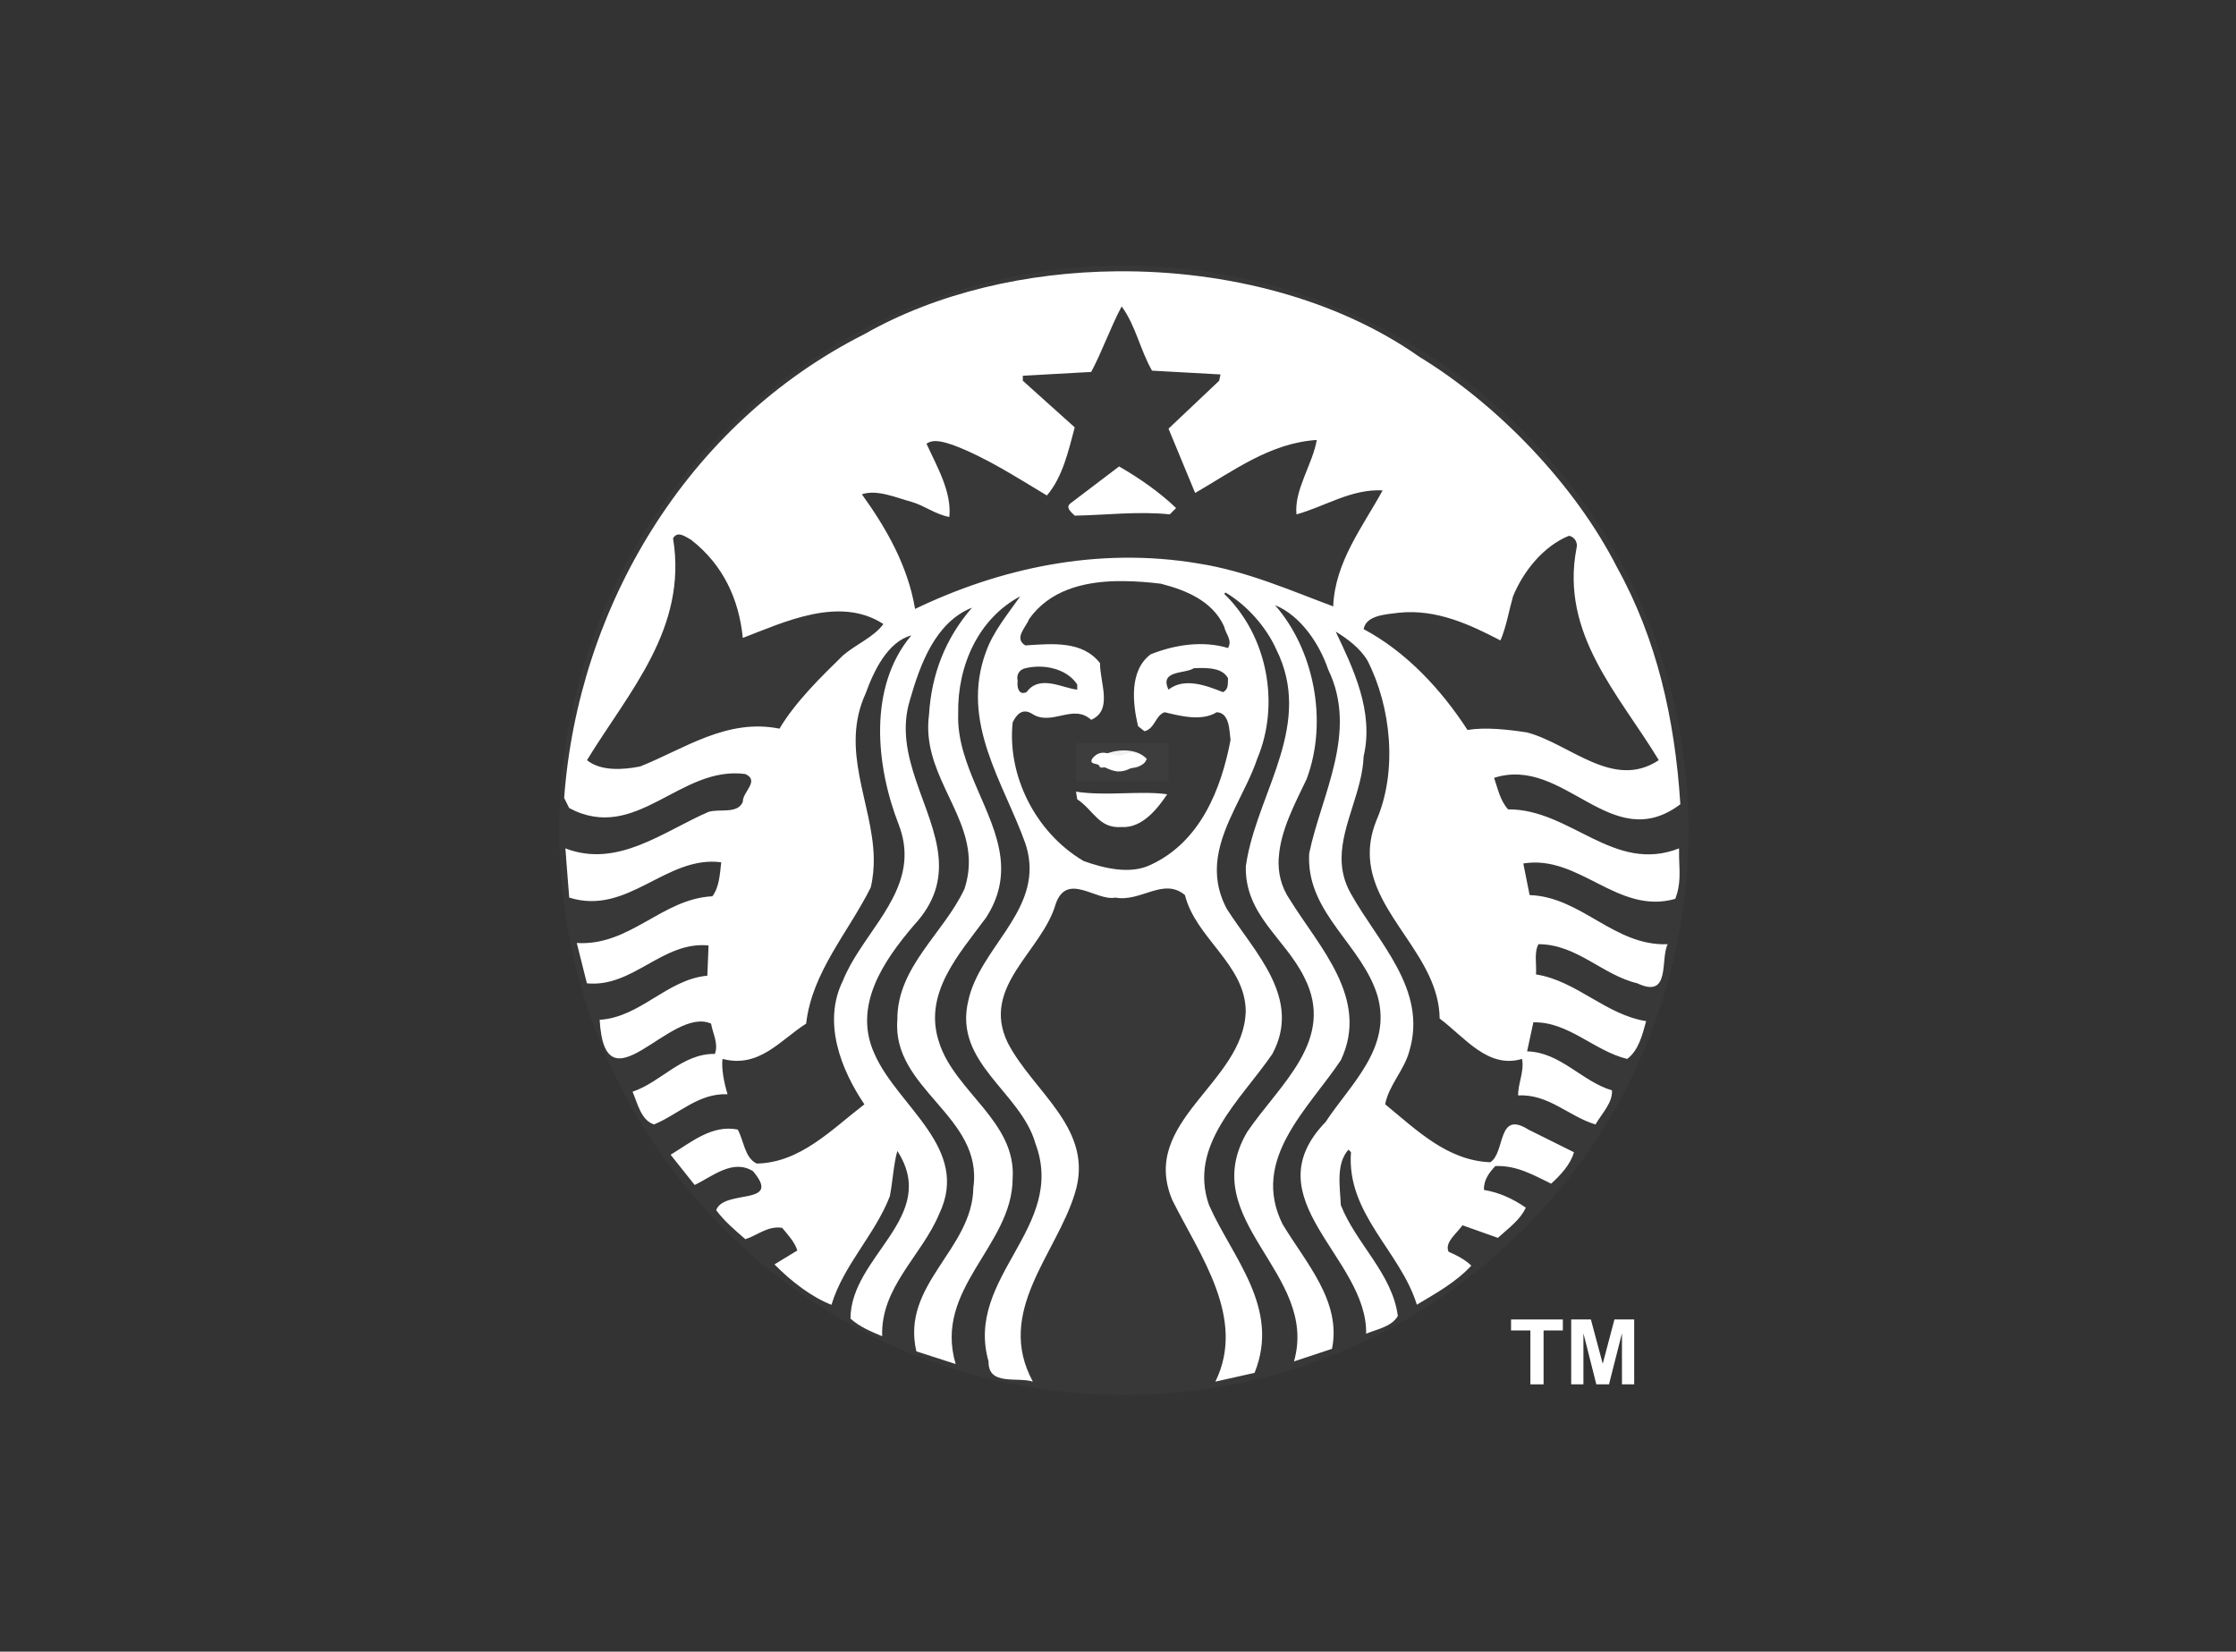 <svg xmlns="http://www.w3.org/2000/svg" viewBox="0 0 88 65" height="65" width="88">
    <rect x="0" y="0" width="88" height="65" fill="#333333" stroke="none"/>
    <clipPath id="clipPath1">
        <path d="M 22 10.457 L 66.444 10.457 L 66.444 54.901 L 22 54.901 Z"></path>
    </clipPath>
    <g clip-path="url(#clipPath1)" id="Group">
        <path d="M 66.452 32.679 C 66.452 44.952 56.503 54.902 44.23 54.902 C 31.957 54.902 22.008 44.952 22.008 32.679 C 22.008 20.406 31.957 10.457 44.23 10.457 C 56.503 10.457 66.452 20.406 66.452 32.679 Z" stroke="none" fill-opacity="0.1" fill="#686868" id="Path"></path>
        <path d="M 44.043 18.357 C 44.825 18.805 45.655 19.383 46.286 19.994 L 46.038 20.243 C 44.792 20.111 43.479 20.275 42.297 20.293 C 42.166 20.161 41.9 19.962 42.147 19.796 L 44.043 18.357 Z M 66.083 33.762 C 66.1 34.321 66.153 34.802 65.933 35.375 C 63.656 36.019 62.16 33.621 59.951 33.982 L 60.2 35.226 C 62.245 35.293 63.521 37.243 65.633 37.159 C 65.333 37.755 65.767 39.326 64.438 38.698 C 63.058 38.368 62.061 37.159 60.548 37.159 C 60.366 37.492 60.482 37.954 60.45 38.348 C 62.045 38.597 63.192 39.938 64.786 40.186 C 64.636 40.731 64.488 41.341 64.039 41.674 C 62.741 41.36 61.728 40.201 60.347 40.234 L 60.101 41.376 C 61.414 41.409 62.262 42.564 63.441 42.911 C 63.474 43.393 63.041 43.823 62.792 44.253 C 61.744 43.94 60.946 43.045 59.749 43.111 C 59.733 42.663 60.001 42.154 59.9 41.674 C 58.556 42.072 57.655 40.829 56.659 40.084 C 56.63 37.646 54.05 36.046 53.914 33.762 C 53.887 33.306 53.957 32.82 54.166 32.298 C 55.014 30.347 54.747 27.814 53.818 25.995 C 53.535 25.517 53.034 25.139 52.568 24.857 C 53.25 26.297 54.082 27.997 53.667 29.767 C 53.619 31.133 52.809 32.445 52.799 33.762 C 52.796 34.231 52.897 34.701 53.168 35.175 C 54.249 37.112 56.194 38.946 55.463 41.375 C 55.262 42.121 54.663 42.699 54.514 43.458 C 55.779 44.5 56.974 45.674 58.653 45.74 C 59.251 45.361 58.918 43.676 60.148 44.453 L 61.944 45.346 C 61.813 45.825 61.411 46.254 61.047 46.583 C 60.365 46.253 59.7 45.857 58.851 45.89 C 58.6 46.154 58.384 46.451 58.404 46.83 C 59.002 46.928 59.55 47.18 60.05 47.527 C 59.818 48.024 59.366 48.336 58.95 48.716 L 57.557 48.221 C 57.324 48.552 56.841 48.9 57.011 49.263 C 57.325 49.397 57.674 49.578 57.905 49.81 C 57.29 50.471 56.511 50.897 55.761 51.346 C 55.115 49.245 52.986 47.772 53.169 45.343 L 53.07 45.244 C 52.57 45.804 52.737 46.699 52.769 47.425 C 53.368 48.947 54.796 50.122 55.013 51.791 C 54.763 52.22 54.199 52.306 53.766 52.488 C 53.817 49.479 49.23 47.197 52.171 44.154 C 53.152 42.664 54.796 41.242 54.213 39.19 C 53.616 37.21 51.501 35.982 51.519 33.762 L 51.523 33.589 C 52.004 31.273 53.468 28.809 52.27 26.345 C 51.937 25.354 51.192 24.228 50.178 23.814 C 51.689 25.536 52.288 28.344 51.424 30.66 C 50.988 31.581 50.388 32.679 50.328 33.762 L 50.324 33.762 C 50.292 34.328 50.408 34.89 50.775 35.423 C 51.923 37.276 53.916 39.311 52.769 41.726 C 51.473 43.66 49.213 45.627 50.475 48.174 C 51.389 49.695 52.803 51.213 52.422 53.083 L 50.926 53.579 C 51.923 50.091 47.036 48.041 49.082 44.552 C 50.345 42.683 52.604 40.93 51.325 38.45 C 50.561 36.914 48.981 36.005 49.031 34.084 L 49.085 33.762 C 49.6 31.039 51.681 28.461 50.226 25.551 C 49.843 24.691 49.079 23.815 48.231 23.319 L 48.18 23.37 C 49.876 25.007 50.392 27.7 49.478 29.865 C 49.051 31.136 48.115 32.401 47.924 33.762 C 47.834 34.404 47.91 35.069 48.283 35.77 C 49.363 37.472 51.257 39.277 50.075 41.478 C 48.83 43.295 46.752 45.063 47.582 47.426 C 48.497 49.494 50.406 51.464 49.375 54.028 L 47.832 54.374 C 49.061 51.876 47.217 49.397 46.138 47.23 C 44.824 44.121 48.96 42.632 49.027 39.79 C 49.011 37.955 47.05 36.913 46.636 35.227 C 45.788 34.515 44.908 35.51 43.894 35.325 C 43.145 35.475 41.995 34.3 41.548 35.574 C 41.016 37.441 38.59 38.814 39.656 41.029 C 40.671 42.998 43.111 44.437 42.296 46.985 C 41.566 49.364 39.154 51.63 40.65 54.374 C 40.036 54.176 38.888 54.555 38.905 53.579 C 37.958 50.255 41.996 48.319 40.749 44.997 C 40.168 42.963 37.524 41.839 38.106 39.392 C 38.536 37.377 40.808 35.969 40.49 33.762 C 40.464 33.577 40.418 33.389 40.353 33.191 C 39.505 30.81 37.775 28.428 38.806 25.649 C 39.089 24.856 39.655 24.178 40.152 23.468 C 38.506 24.344 37.676 26.197 37.71 28.082 C 37.638 30.131 39.16 31.887 39.376 33.762 C 39.462 34.519 39.337 35.294 38.806 36.116 C 37.727 37.574 36.315 39.11 36.962 41.029 C 37.577 42.965 40.004 44.137 39.854 46.387 C 39.838 49.048 36.73 50.705 37.611 53.681 L 36.064 53.182 C 35.45 50.537 38.274 49.184 38.307 46.737 C 38.707 43.923 35.099 42.879 35.316 40.136 C 35.3 38.052 37.144 36.732 37.959 34.979 C 38.098 34.552 38.145 34.149 38.126 33.762 C 38.026 31.824 36.271 30.309 36.562 28.129 C 36.66 26.526 37.209 25.12 38.256 23.913 C 36.811 24.491 36.214 26.146 35.815 27.535 C 35.122 29.763 36.776 31.767 36.941 33.763 C 37.015 34.644 36.798 35.52 35.965 36.416 C 34.768 37.82 33.553 39.591 34.418 41.478 C 35.333 43.56 38.209 45.18 36.962 47.776 C 36.281 49.414 34.652 50.653 34.719 52.587 C 34.287 52.405 33.839 52.224 33.472 51.894 C 33.472 49.431 36.994 47.892 35.316 45.296 C 35.167 45.808 35.135 46.504 35.019 47.083 C 34.437 48.589 33.19 49.793 32.724 51.35 C 31.944 51.05 31.129 50.421 30.48 49.76 L 31.379 49.213 C 31.279 48.882 31.014 48.601 30.781 48.32 C 30.198 48.238 29.815 48.619 29.334 48.768 C 28.919 48.404 28.517 48.073 28.186 47.627 C 28.485 46.782 30.815 47.48 29.634 46.091 C 28.837 45.595 28.037 46.303 27.339 46.634 L 26.393 45.445 C 27.208 44.95 28.02 44.253 29.033 44.453 C 29.283 44.9 29.3 45.558 29.781 45.792 C 31.493 45.758 32.706 44.47 34.019 43.461 C 33.104 42.107 32.36 40.237 33.172 38.599 C 33.823 36.958 35.52 35.576 35.597 33.762 C 35.614 33.349 35.549 32.914 35.368 32.446 C 34.471 30.148 34.154 27.041 35.866 25.006 C 34.935 25.255 34.386 26.41 34.07 27.286 C 33.041 29.531 34.343 31.61 34.388 33.761 C 34.394 34.148 34.362 34.536 34.268 34.927 C 33.387 36.696 31.959 38.248 31.727 40.284 C 30.713 40.928 29.88 42.053 28.435 41.673 C 28.385 42.053 28.501 42.633 28.633 43.063 C 27.487 43.015 26.706 43.855 25.741 44.252 C 25.227 44.088 25.093 43.427 24.895 42.964 C 26.024 42.585 26.839 41.459 28.135 41.476 C 28.286 41.061 28.051 40.68 27.985 40.284 C 26.372 39.571 23.815 43.805 23.6 40.134 C 25.212 40.035 26.242 38.547 27.838 38.398 L 27.886 37.209 C 26.074 37.027 24.909 38.88 23.098 38.698 L 22.699 37.111 C 24.793 37.241 26.041 35.374 28.036 35.273 C 28.301 34.926 28.333 34.414 28.384 33.935 C 26.207 33.652 24.713 36.053 22.402 35.324 C 22.402 35.324 22.322 34.325 22.279 33.762 L 22.282 33.762 C 22.266 33.541 22.251 33.388 22.251 33.388 C 24.312 34.183 26.123 32.711 27.886 31.951 C 28.334 31.817 29.033 32.048 29.235 31.553 C 29.217 31.173 29.914 30.728 29.334 30.462 C 26.756 30.114 25.044 33.207 22.401 31.801 L 22.203 31.403 C 22.753 23.93 26.989 16.705 34.019 13.15 C 36.866 11.531 40.403 10.706 43.97 10.677 C 48.275 10.641 52.625 11.764 55.861 14.043 C 59.003 15.961 62.009 19.121 63.64 22.329 C 65.2 25.14 65.918 28.294 66.132 31.652 C 63.406 33.702 61.577 29.721 58.801 30.612 C 58.95 31.043 59.033 31.489 59.35 31.852 C 61.811 31.835 63.505 34.398 66.081 33.388 L 66.083 33.762 Z M 34.766 24.558 C 33.037 23.433 30.845 24.492 29.234 25.105 C 29.085 23.599 28.47 22.228 27.189 21.236 C 27.065 21.174 26.893 21.045 26.738 21.035 C 26.645 21.029 26.557 21.067 26.489 21.185 C 27.069 24.739 24.747 27.219 23.101 29.916 C 23.649 30.361 24.529 30.295 25.194 30.164 C 26.939 29.47 28.601 28.261 30.678 28.676 C 31.293 27.634 32.325 26.625 33.172 25.798 C 33.689 25.353 34.399 25.07 34.766 24.558 Z M 40.052 26.79 C 40.019 27.004 40.069 27.386 40.401 27.239 C 40.916 26.527 41.83 27.09 42.395 27.14 L 42.395 26.94 C 42.085 26.456 41.447 26.213 40.8 26.237 C 40.651 26.242 40.499 26.264 40.353 26.298 C 40.136 26.345 39.985 26.543 40.052 26.79 Z M 48.179 24.66 C 47.715 23.635 46.652 23.22 45.686 22.972 C 45.213 22.914 44.722 22.874 44.235 22.87 C 44.144 22.869 44.052 22.868 43.962 22.87 C 42.599 22.897 41.297 23.245 40.502 24.361 C 40.388 24.676 39.886 25.118 40.352 25.4 C 41.399 25.334 42.594 25.203 43.292 26.097 C 43.292 26.892 43.808 27.949 42.944 28.329 C 42.228 27.67 41.38 28.61 40.602 28.081 C 40.235 27.865 40.004 28.117 39.854 28.431 C 39.637 30.481 40.716 32.743 42.644 33.884 C 43.425 34.164 44.475 34.431 45.29 34.033 C 47.251 33.124 48.064 31.042 48.429 29.124 C 48.38 28.759 48.397 28.047 47.883 28.03 C 47.301 28.396 46.453 28.18 45.837 28.03 C 45.473 28.147 45.456 28.677 45.042 28.778 L 44.789 28.577 C 44.573 27.669 44.439 26.379 45.288 25.75 C 46.236 25.37 47.349 25.204 48.33 25.503 C 48.513 25.188 48.23 24.941 48.179 24.66 Z M 47.179 26.291 C 47.113 26.292 47.049 26.296 46.984 26.298 C 46.636 26.529 45.621 26.362 45.987 27.14 C 46.619 26.643 47.5 26.991 48.132 27.239 C 48.365 27.123 48.314 26.892 48.33 26.692 C 48.127 26.317 47.643 26.281 47.179 26.291 Z M 54.415 19.299 C 53.185 19.234 52.155 19.929 51.024 20.244 C 50.926 19.286 51.657 18.276 51.823 17.315 C 49.996 17.432 48.548 18.527 47.036 19.401 C 46.686 18.56 46.335 17.714 45.988 16.87 L 47.982 14.984 L 48.033 14.736 L 45.339 14.587 C 44.875 13.778 44.692 12.804 44.144 12.059 C 43.695 12.903 43.394 13.795 42.945 14.638 L 40.254 14.787 L 40.254 14.984 L 42.297 16.819 C 42.047 17.762 41.815 18.787 41.201 19.499 C 40.004 18.786 38.824 18.01 37.513 17.515 C 37.197 17.414 36.747 17.249 36.464 17.464 C 36.879 18.374 37.46 19.353 37.362 20.345 C 36.814 20.245 36.382 19.895 35.867 19.748 C 35.25 19.58 34.519 19.253 33.92 19.452 C 34.918 20.84 35.732 22.293 36.014 23.964 C 39.322 22.375 43.181 21.501 47.187 22.18 C 49.064 22.477 50.791 23.238 52.47 23.865 C 52.535 22.113 53.649 20.706 54.415 19.299 Z M 60.097 28.825 C 61.791 29.271 63.491 31.107 65.284 29.916 C 63.722 27.337 61.397 24.955 62.044 21.582 C 62.111 21.352 61.962 21.119 61.747 21.086 C 60.733 21.498 59.948 22.492 59.547 23.468 C 59.382 24.046 59.285 24.66 59.052 25.204 C 57.838 24.575 56.543 23.966 55.064 24.113 C 54.53 24.18 53.766 24.214 53.667 24.759 C 55.346 25.652 56.726 27.141 57.755 28.727 C 58.471 28.611 59.349 28.71 60.097 28.825 Z M 42.347 31.156 L 42.395 31.455 C 43.044 31.885 43.244 32.615 44.143 32.548 C 44.94 32.596 45.539 31.852 45.936 31.258 C 44.857 31.109 43.544 31.339 42.347 31.156 Z M 43.245 29.817 C 43.277 29.95 43.163 30.148 43.344 30.215 C 43.876 30.1 44.839 30.497 45.136 29.868 C 44.929 29.637 44.59 29.532 44.235 29.532 C 43.88 29.532 43.511 29.635 43.245 29.817 Z" stroke="none" fill="#ffffff" id="path1"></path>
        <path d="M 42.352 29.242 L 45.996 29.242 L 45.996 30.732 L 42.352 30.732 L 42.352 29.242 Z" opacity="0.99" stroke="none" fill-opacity="0.1" fill="#686868" id="path2"></path>
        <path d="M 43.021 30.038 C 43.492 30.149 43.609 30.315 43.981 30.361 C 44.376 30.355 44.319 30.275 45.009 30.038 C 45.055 30.022 45.117 29.922 45.04 29.846 C 44.611 29.423 44.315 29.725 44.046 29.733 C 43.69 29.737 43.356 29.43 43.008 29.829 C 42.948 29.91 42.917 29.99 43.021 30.038 Z" stroke="none" fill="#ffffff" id="path3"></path>
        <path d="M 60.23 54.481 L 60.23 52.36 L 59.469 52.36 L 59.469 51.928 L 61.508 51.928 L 61.508 52.36 L 60.749 52.36 L 60.749 54.481 L 60.23 54.481 Z" stroke="none" fill="#ffffff" id="path4"></path>
        <path d="M 61.836 54.481 L 61.836 51.928 L 62.611 51.928 L 63.077 53.67 L 63.538 51.928 L 64.315 51.928 L 64.315 54.481 L 63.834 54.481 L 63.834 52.471 L 63.324 54.481 L 62.825 54.481 L 62.317 52.471 L 62.317 54.481 L 61.836 54.481 Z" stroke="none" fill="#ffffff" id="path5"></path>
    </g>
</svg>
